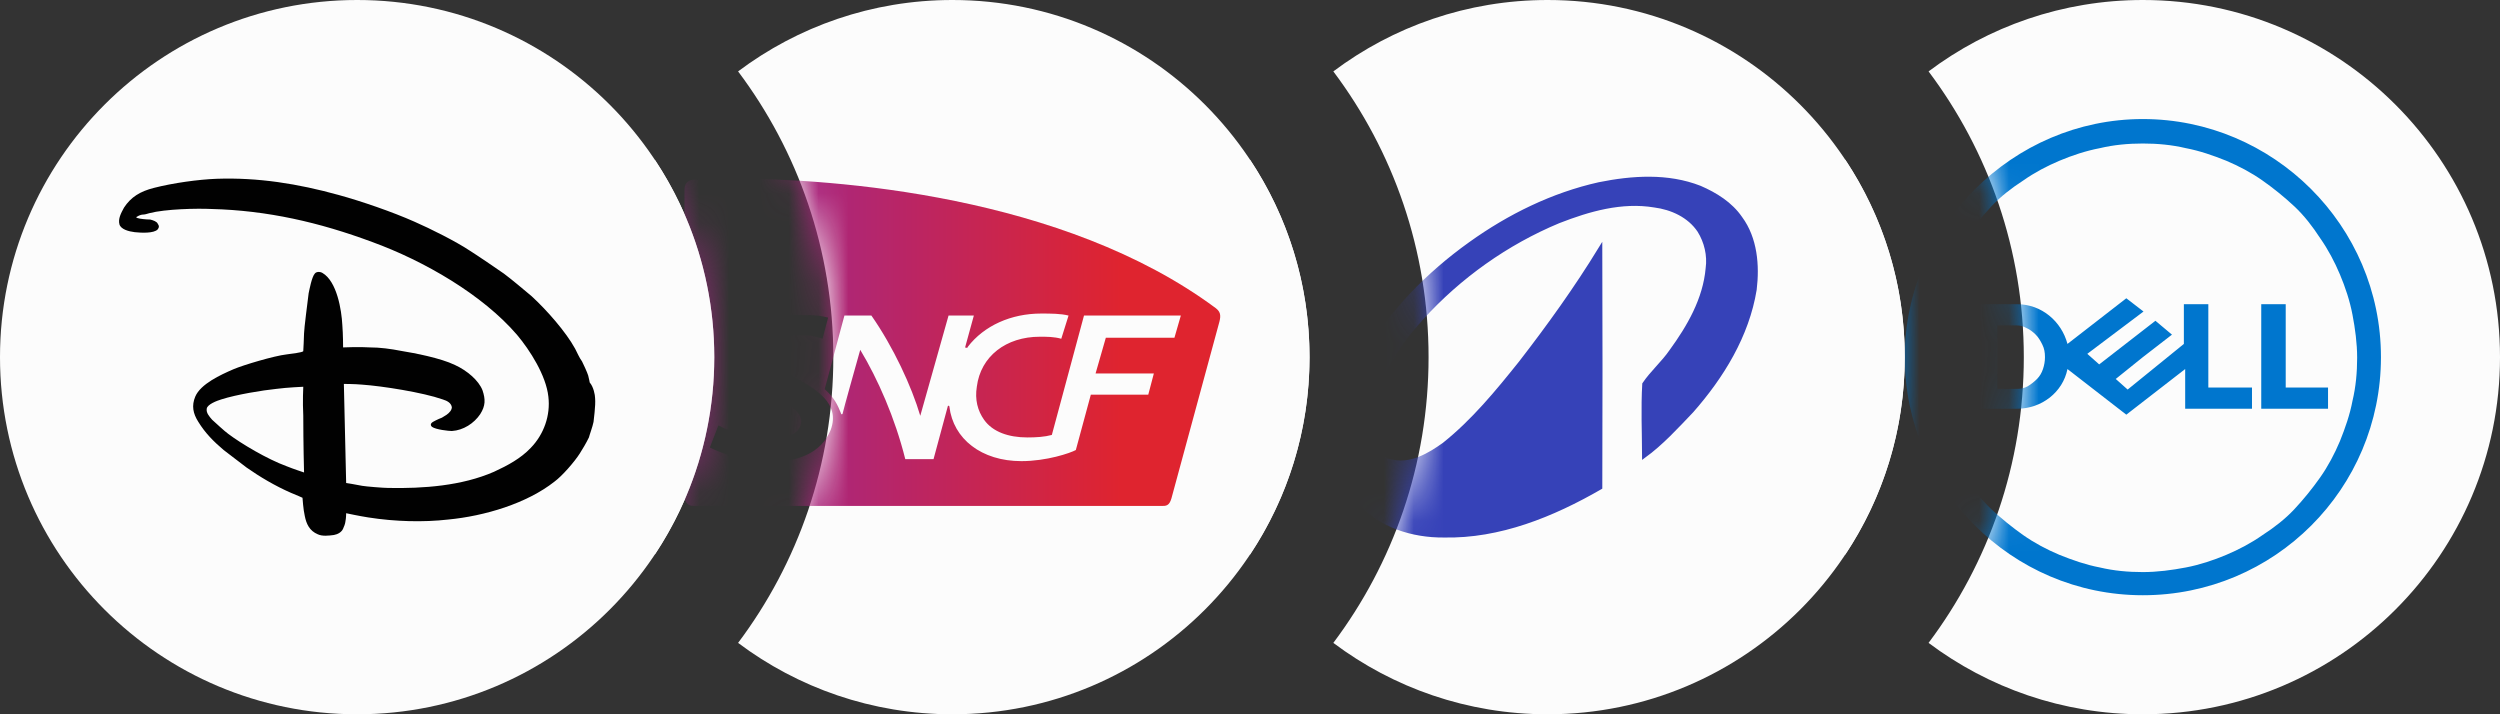 <svg width="84" height="24" viewBox="0 0 84 24" fill="none" xmlns="http://www.w3.org/2000/svg">
<rect x="0" y="0" width="84" height="24" fill="#333333" stroke="none"/>
<path fill-rule="evenodd" clip-rule="evenodd" d="M64.8 21.601C66.806 23.107 69.299 24 72 24C78.627 24 84 18.627 84 12C84 5.373 78.627 0 72 0C69.299 0 66.806 0.893 64.8 2.399C66.809 5.073 68 8.398 68 12C68 15.602 66.809 18.927 64.8 21.601ZM62 18.636C63.264 16.735 64 14.454 64 12C64 9.547 63.264 7.265 62 5.364C60.736 7.265 60 9.547 60 12C60 14.454 60.736 16.735 62 18.636Z" fill="#FCFCFC"/>
<mask id="mask0_1179_48" style="mask-type:alpha" maskUnits="userSpaceOnUse" x="60" y="0" width="24" height="24">
<path fill-rule="evenodd" clip-rule="evenodd" d="M64.8 21.601C66.806 23.107 69.299 24 72 24C78.627 24 84 18.627 84 12C84 5.373 78.627 0 72 0C69.299 0 66.806 0.893 64.8 2.399C66.809 5.073 68 8.398 68 12C68 15.602 66.809 18.927 64.8 21.601ZM62 18.636C63.264 16.735 64 14.454 64 12C64 9.547 63.264 7.265 62 5.364C60.736 7.265 60 9.547 60 12C60 14.454 60.736 16.735 62 18.636Z" fill="#FCFCFC"/>
</mask>
<g mask="url(#mask0_1179_48)">
<path d="M71.444 10.022L69.467 11.556C69.267 10.8 68.6 10.222 67.778 10.222H66.356V13.733H67.778C68.6 13.733 69.311 13.178 69.467 12.4L71.444 13.933L73.422 12.4V13.733H75.667V13.022H74.2V10.222H73.378V11.556L71.489 13.089L71.089 12.733L72 12L72.978 11.244L72.422 10.778L70.533 12.244L70.133 11.889L72.022 10.467L71.444 10.022ZM67.111 10.933H67.733C67.867 10.933 67.978 10.956 68.089 11.022C68.2 11.067 68.311 11.156 68.4 11.244C68.489 11.333 68.556 11.444 68.622 11.578C68.689 11.711 68.711 11.844 68.711 12C68.711 12.133 68.689 12.267 68.644 12.4C68.6 12.533 68.533 12.644 68.444 12.733C68.356 12.822 68.244 12.911 68.133 12.978C68.022 13.044 67.889 13.067 67.756 13.067H67.111V10.933ZM78.222 13.022V13.733H75.978V10.222H76.8V13.022H78.222ZM72 4C67.622 4 64 7.622 64 12C64 16.378 67.578 20 72 20C76.422 20 80 16.422 80 12C80 7.578 76.378 4 72 4ZM72 4.822C72.489 4.822 72.978 4.867 73.444 4.978C73.911 5.067 74.356 5.222 74.8 5.4C75.222 5.578 75.644 5.8 76.022 6.067C76.4 6.333 76.756 6.622 77.089 6.933C77.422 7.244 77.711 7.622 77.956 8C78.222 8.378 78.444 8.8 78.622 9.222C78.8 9.644 78.956 10.111 79.044 10.578C79.133 11.044 79.2 11.533 79.2 12.022C79.2 12.511 79.156 13 79.044 13.467C78.956 13.933 78.8 14.378 78.622 14.822C78.444 15.244 78.222 15.667 77.956 16.044C77.689 16.422 77.4 16.778 77.089 17.111C76.778 17.444 76.4 17.733 76.022 17.978C75.644 18.244 75.222 18.467 74.8 18.644C74.378 18.822 73.911 18.978 73.444 19.067C72.978 19.156 72.489 19.222 72 19.222C71.511 19.222 71.022 19.178 70.556 19.067C70.089 18.978 69.644 18.822 69.2 18.644C68.778 18.467 68.356 18.244 67.978 17.978C67.6 17.711 67.244 17.422 66.911 17.111C66.578 16.8 66.289 16.422 66.044 16.044C65.778 15.667 65.556 15.244 65.378 14.822C65.2 14.4 65.044 13.933 64.956 13.467C64.867 13 64.8 12.511 64.8 12.022C64.8 11.533 64.844 11.044 64.956 10.578C65.044 10.111 65.2 9.667 65.378 9.222C65.556 8.8 65.778 8.378 66.044 8C66.311 7.622 66.6 7.267 66.911 6.933C67.222 6.6 67.6 6.311 67.978 6.067C68.356 5.8 68.778 5.578 69.2 5.4C69.622 5.222 70.089 5.067 70.556 4.978C71.022 4.867 71.511 4.822 72 4.822Z" fill="#0076CE"/>
</g>
<path fill-rule="evenodd" clip-rule="evenodd" d="M44.8 21.601C46.806 23.107 49.299 24 52 24C58.627 24 64 18.627 64 12C64 5.373 58.627 0 52 0C49.299 0 46.806 0.893 44.8 2.399C46.809 5.073 48 8.398 48 12C48 15.602 46.809 18.927 44.8 21.601ZM42 18.636C43.264 16.735 44 14.454 44 12C44 9.547 43.264 7.265 42 5.364C40.736 7.265 40 9.547 40 12C40 14.454 40.736 16.735 42 18.636Z" fill="#FCFCFC"/>
<mask id="mask1_1179_48" style="mask-type:alpha" maskUnits="userSpaceOnUse" x="40" y="0" width="24" height="24">
<path fill-rule="evenodd" clip-rule="evenodd" d="M44.8 21.601C46.806 23.107 49.299 24 52 24C58.627 24 64 18.627 64 12C64 5.373 58.627 0 52 0C49.299 0 46.806 0.893 44.8 2.399C46.809 5.073 48 8.398 48 12C48 15.602 46.809 18.927 44.8 21.601ZM42 18.636C43.264 16.735 44 14.454 44 12C44 9.547 43.264 7.265 42 5.364C40.736 7.265 40 9.547 40 12C40 14.454 40.736 16.735 42 18.636Z" fill="#FCFCFC"/>
</mask>
<g mask="url(#mask1_1179_48)">
<path d="M53.732 6.184C54.844 5.96 56.036 5.879 57.115 6.301C57.64 6.528 58.155 6.846 58.486 7.332C58.986 8.01 59.062 8.917 58.962 9.732C58.709 11.279 57.862 12.654 56.848 13.807C56.337 14.342 55.835 14.896 55.236 15.331C55.233 14.522 55.195 13.711 55.242 12.903C55.51 12.507 55.877 12.194 56.148 11.8C56.745 10.981 57.281 10.055 57.372 9.017C57.433 8.579 57.324 8.125 57.093 7.753C56.755 7.248 56.17 6.984 55.59 6.909C54.491 6.726 53.391 7.041 52.372 7.439C50.623 8.167 49.038 9.293 47.758 10.704C47.034 11.506 46.414 12.44 46.124 13.497C46.032 13.904 45.969 14.331 46.05 14.746C46.124 15.113 46.402 15.463 46.783 15.506C47.421 15.639 48.015 15.289 48.516 14.932C49.498 14.149 50.304 13.168 51.088 12.188C52.044 10.953 52.958 9.681 53.775 8.345C53.784 11.024 53.784 13.703 53.775 16.383C52.172 17.308 50.381 18.039 48.507 17.998C47.472 18.006 46.371 17.673 45.671 16.858C45.192 16.337 45.022 15.605 45.001 14.911C44.983 13.88 45.367 12.892 45.848 12.002C46.729 10.477 47.986 9.199 49.404 8.186C50.706 7.253 52.171 6.532 53.732 6.184Z" fill="#3642B8" stroke="#3642B8" stroke-width="0.125"/>
</g>
<path fill-rule="evenodd" clip-rule="evenodd" d="M24.8 21.601C26.806 23.107 29.299 24 32 24C38.627 24 44 18.627 44 12C44 5.373 38.627 0 32 0C29.299 0 26.806 0.893 24.8 2.399C26.809 5.073 28 8.398 28 12C28 15.602 26.809 18.927 24.8 21.601ZM22 18.636C23.264 16.735 24 14.454 24 12C24 9.547 23.264 7.265 22 5.364C20.736 7.265 20 9.547 20 12C20 14.454 20.736 16.735 22 18.636Z" fill="#FCFCFC"/>
<mask id="mask2_1179_48" style="mask-type:alpha" maskUnits="userSpaceOnUse" x="20" y="0" width="24" height="24">
<path fill-rule="evenodd" clip-rule="evenodd" d="M24.8 21.601C26.806 23.107 29.299 24 32 24C38.627 24 44 18.627 44 12C44 5.373 38.627 0 32 0C29.299 0 26.806 0.893 24.8 2.399C26.809 5.073 28 8.398 28 12C28 15.602 26.809 18.927 24.8 21.601ZM22 18.636C23.264 16.735 24 14.454 24 12C24 9.547 23.264 7.265 22 5.364C20.736 7.265 20 9.547 20 12C20 14.454 20.736 16.735 22 18.636Z" fill="#FCFCFC"/>
</mask>
<g mask="url(#mask2_1179_48)">
<path fill-rule="evenodd" clip-rule="evenodd" d="M23.346 6.034C23.13 6.034 23 6.152 23 6.372V16.662C23 16.848 23.101 17 23.288 17H39.043C39.172 17 39.288 17 39.36 16.746C39.36 16.746 40.944 10.908 40.973 10.806C41.03 10.586 41.001 10.468 40.843 10.349C35.731 6.558 28.04 6 24.57 6C24.289 6 24.039 6.011 23.818 6.02C23.643 6.027 23.486 6.034 23.346 6.034ZM26.6 12.617L26.539 12.585C25.983 12.299 25.625 12.114 25.722 11.788C25.823 11.382 26.413 11.229 26.946 11.263C27.205 11.263 27.392 11.297 27.637 11.382L27.824 10.671C27.565 10.603 27.349 10.586 27.032 10.586C25.967 10.552 25.016 10.891 24.786 11.601C24.498 12.431 25.319 12.938 26.039 13.328C26.629 13.632 27.047 13.954 26.888 14.309C26.788 14.614 26.355 14.749 25.779 14.749C25.275 14.749 24.642 14.563 24.138 14.292L23.85 15.037C24.224 15.223 24.959 15.494 25.607 15.528C26.802 15.562 27.594 15.223 27.911 14.445C28.245 13.544 27.406 13.071 26.673 12.658C26.648 12.644 26.624 12.63 26.6 12.617ZM28.285 13.92C28.256 13.92 28.256 13.886 28.256 13.886C28.141 13.598 28.04 13.379 27.709 13.074L28.372 10.603H29.279C30.013 11.652 30.633 12.989 30.921 13.971L31.871 10.603H32.721L32.433 11.652C32.433 11.686 32.433 11.686 32.462 11.686C32.49 11.686 32.519 11.686 32.519 11.652C33.066 10.941 33.974 10.535 34.982 10.535C35.299 10.535 35.644 10.535 35.903 10.603L35.659 11.382C35.414 11.314 35.183 11.314 34.938 11.314C33.801 11.314 32.951 11.974 32.822 12.989C32.75 13.429 32.85 13.802 33.066 14.106C33.354 14.512 33.887 14.698 34.521 14.698C34.809 14.698 35.097 14.681 35.342 14.614L36.422 10.603H39.676L39.461 11.348H37.156L36.811 12.549H38.769L38.582 13.26H36.652L36.148 15.121C35.961 15.223 35.169 15.494 34.319 15.494C32.98 15.494 32.029 14.749 31.9 13.666C31.9 13.632 31.871 13.632 31.871 13.632C31.842 13.632 31.842 13.666 31.842 13.666L31.367 15.426H30.417C30.071 14.039 29.495 12.735 28.904 11.754C28.904 11.754 28.314 13.852 28.314 13.886C28.314 13.92 28.285 13.92 28.285 13.92Z" fill="url(#paint0_linear_1179_48)"/>
</g>
<path d="M0 12C0 5.373 5.373 0 12 0C18.627 0 24 5.373 24 12C24 18.627 18.627 24 12 24C5.373 24 0 18.627 0 12Z" fill="#FCFCFC"/>
<path d="M10.19 12.995C10.19 12.995 9.65 13.018 9.289 13.066C8.826 13.113 7.951 13.255 7.436 13.42C7.282 13.467 6.973 13.585 6.947 13.727C6.922 13.868 7.025 13.986 7.128 14.104C7.205 14.175 7.565 14.506 7.668 14.577C8.105 14.907 8.98 15.427 9.624 15.663C9.855 15.757 10.216 15.875 10.216 15.875C10.216 15.875 10.19 14.907 10.19 13.963C10.164 13.491 10.19 12.995 10.19 12.995ZM19.995 13.373C20.02 13.632 19.943 14.128 19.943 14.175C19.918 14.317 19.789 14.671 19.789 14.695C19.686 14.907 19.583 15.072 19.48 15.238C19.3 15.521 18.888 15.993 18.631 16.182C17.704 16.914 16.289 17.339 15.054 17.457C14.23 17.551 13.278 17.528 12.377 17.386C12.069 17.339 11.631 17.244 11.631 17.244C11.631 17.244 11.631 17.41 11.605 17.528C11.605 17.575 11.554 17.717 11.528 17.764C11.477 17.882 11.348 17.953 11.219 17.976C11.039 18 10.833 18.024 10.679 17.953C10.396 17.835 10.293 17.599 10.241 17.339C10.19 17.127 10.164 16.725 10.164 16.725C10.164 16.725 9.958 16.631 9.778 16.56C9.238 16.324 8.723 16.017 8.286 15.71C8.157 15.616 7.642 15.214 7.514 15.12C7.179 14.836 6.896 14.553 6.664 14.175C6.484 13.892 6.433 13.632 6.561 13.325C6.742 12.9 7.411 12.594 7.848 12.405C8.183 12.263 9.212 11.956 9.624 11.909C9.83 11.885 10.139 11.838 10.164 11.814C10.164 11.814 10.19 11.814 10.19 11.791C10.19 11.767 10.216 11.366 10.216 11.2C10.216 11.059 10.344 10.067 10.37 9.855C10.396 9.737 10.473 9.312 10.576 9.194C10.627 9.123 10.756 9.123 10.833 9.17C11.322 9.453 11.477 10.421 11.502 10.917C11.528 11.224 11.528 11.673 11.528 11.673C11.528 11.673 12.094 11.649 12.429 11.673C12.763 11.673 13.124 11.72 13.484 11.791C13.921 11.862 14.796 12.027 15.285 12.263C15.697 12.452 16.083 12.782 16.212 13.113C16.315 13.42 16.315 13.632 16.135 13.916C15.929 14.223 15.568 14.459 15.182 14.482C15.079 14.482 14.642 14.435 14.513 14.341C14.462 14.293 14.462 14.246 14.513 14.199C14.539 14.175 14.719 14.081 14.848 14.034C14.899 14.01 14.951 13.963 15.002 13.939C15.105 13.868 15.182 13.774 15.182 13.68C15.157 13.538 15.028 13.467 14.874 13.42C14.204 13.184 12.841 12.971 12.171 12.924C11.914 12.9 11.554 12.9 11.554 12.9L11.631 16.229C11.631 16.229 11.94 16.276 12.171 16.324C12.3 16.347 12.892 16.395 13.046 16.395C14.23 16.418 15.517 16.324 16.598 15.852C17.061 15.639 17.498 15.403 17.833 15.049C18.27 14.6 18.502 13.963 18.425 13.325C18.348 12.617 17.807 11.767 17.37 11.248C16.212 9.902 14.256 8.769 12.506 8.131C10.73 7.47 8.98 7.069 7.102 7.022C6.613 6.998 5.558 7.022 5.017 7.163C4.94 7.187 4.863 7.211 4.786 7.211C4.734 7.211 4.631 7.258 4.606 7.281C4.58 7.281 4.58 7.305 4.58 7.305C4.58 7.305 4.606 7.329 4.631 7.329C4.683 7.352 4.914 7.376 5.043 7.376C5.146 7.399 5.275 7.447 5.3 7.518C5.352 7.588 5.352 7.636 5.3 7.706C5.172 7.848 4.734 7.824 4.528 7.801C4.322 7.777 4.065 7.706 4.014 7.541C3.962 7.352 4.065 7.163 4.168 6.974C4.4 6.62 4.709 6.431 5.172 6.313C5.815 6.148 6.664 6.03 7.282 6.007C8.672 5.959 10.01 6.172 11.374 6.55C12.146 6.762 13.175 7.116 13.921 7.447C14.462 7.683 15.311 8.108 15.774 8.415C15.929 8.509 16.804 9.099 16.932 9.194C17.215 9.406 17.576 9.713 17.859 9.949C18.373 10.421 19.017 11.153 19.326 11.72C19.403 11.862 19.454 12.003 19.557 12.145C19.583 12.192 19.737 12.523 19.763 12.617C19.789 12.711 19.815 12.853 19.815 12.853C19.943 12.995 19.995 13.278 19.995 13.373Z" fill="#010101"/>
<defs>
<linearGradient id="paint0_linear_1179_48" x1="23" y1="11.5" x2="41.001" y2="11.5" gradientUnits="userSpaceOnUse">
<stop stop-color="#7D2C6C"/>
<stop offset="0.247" stop-color="#AA267B"/>
<stop offset="0.815" stop-color="#DF242F"/>
<stop offset="1" stop-color="#DF242F"/>
</linearGradient>
</defs>
</svg>

